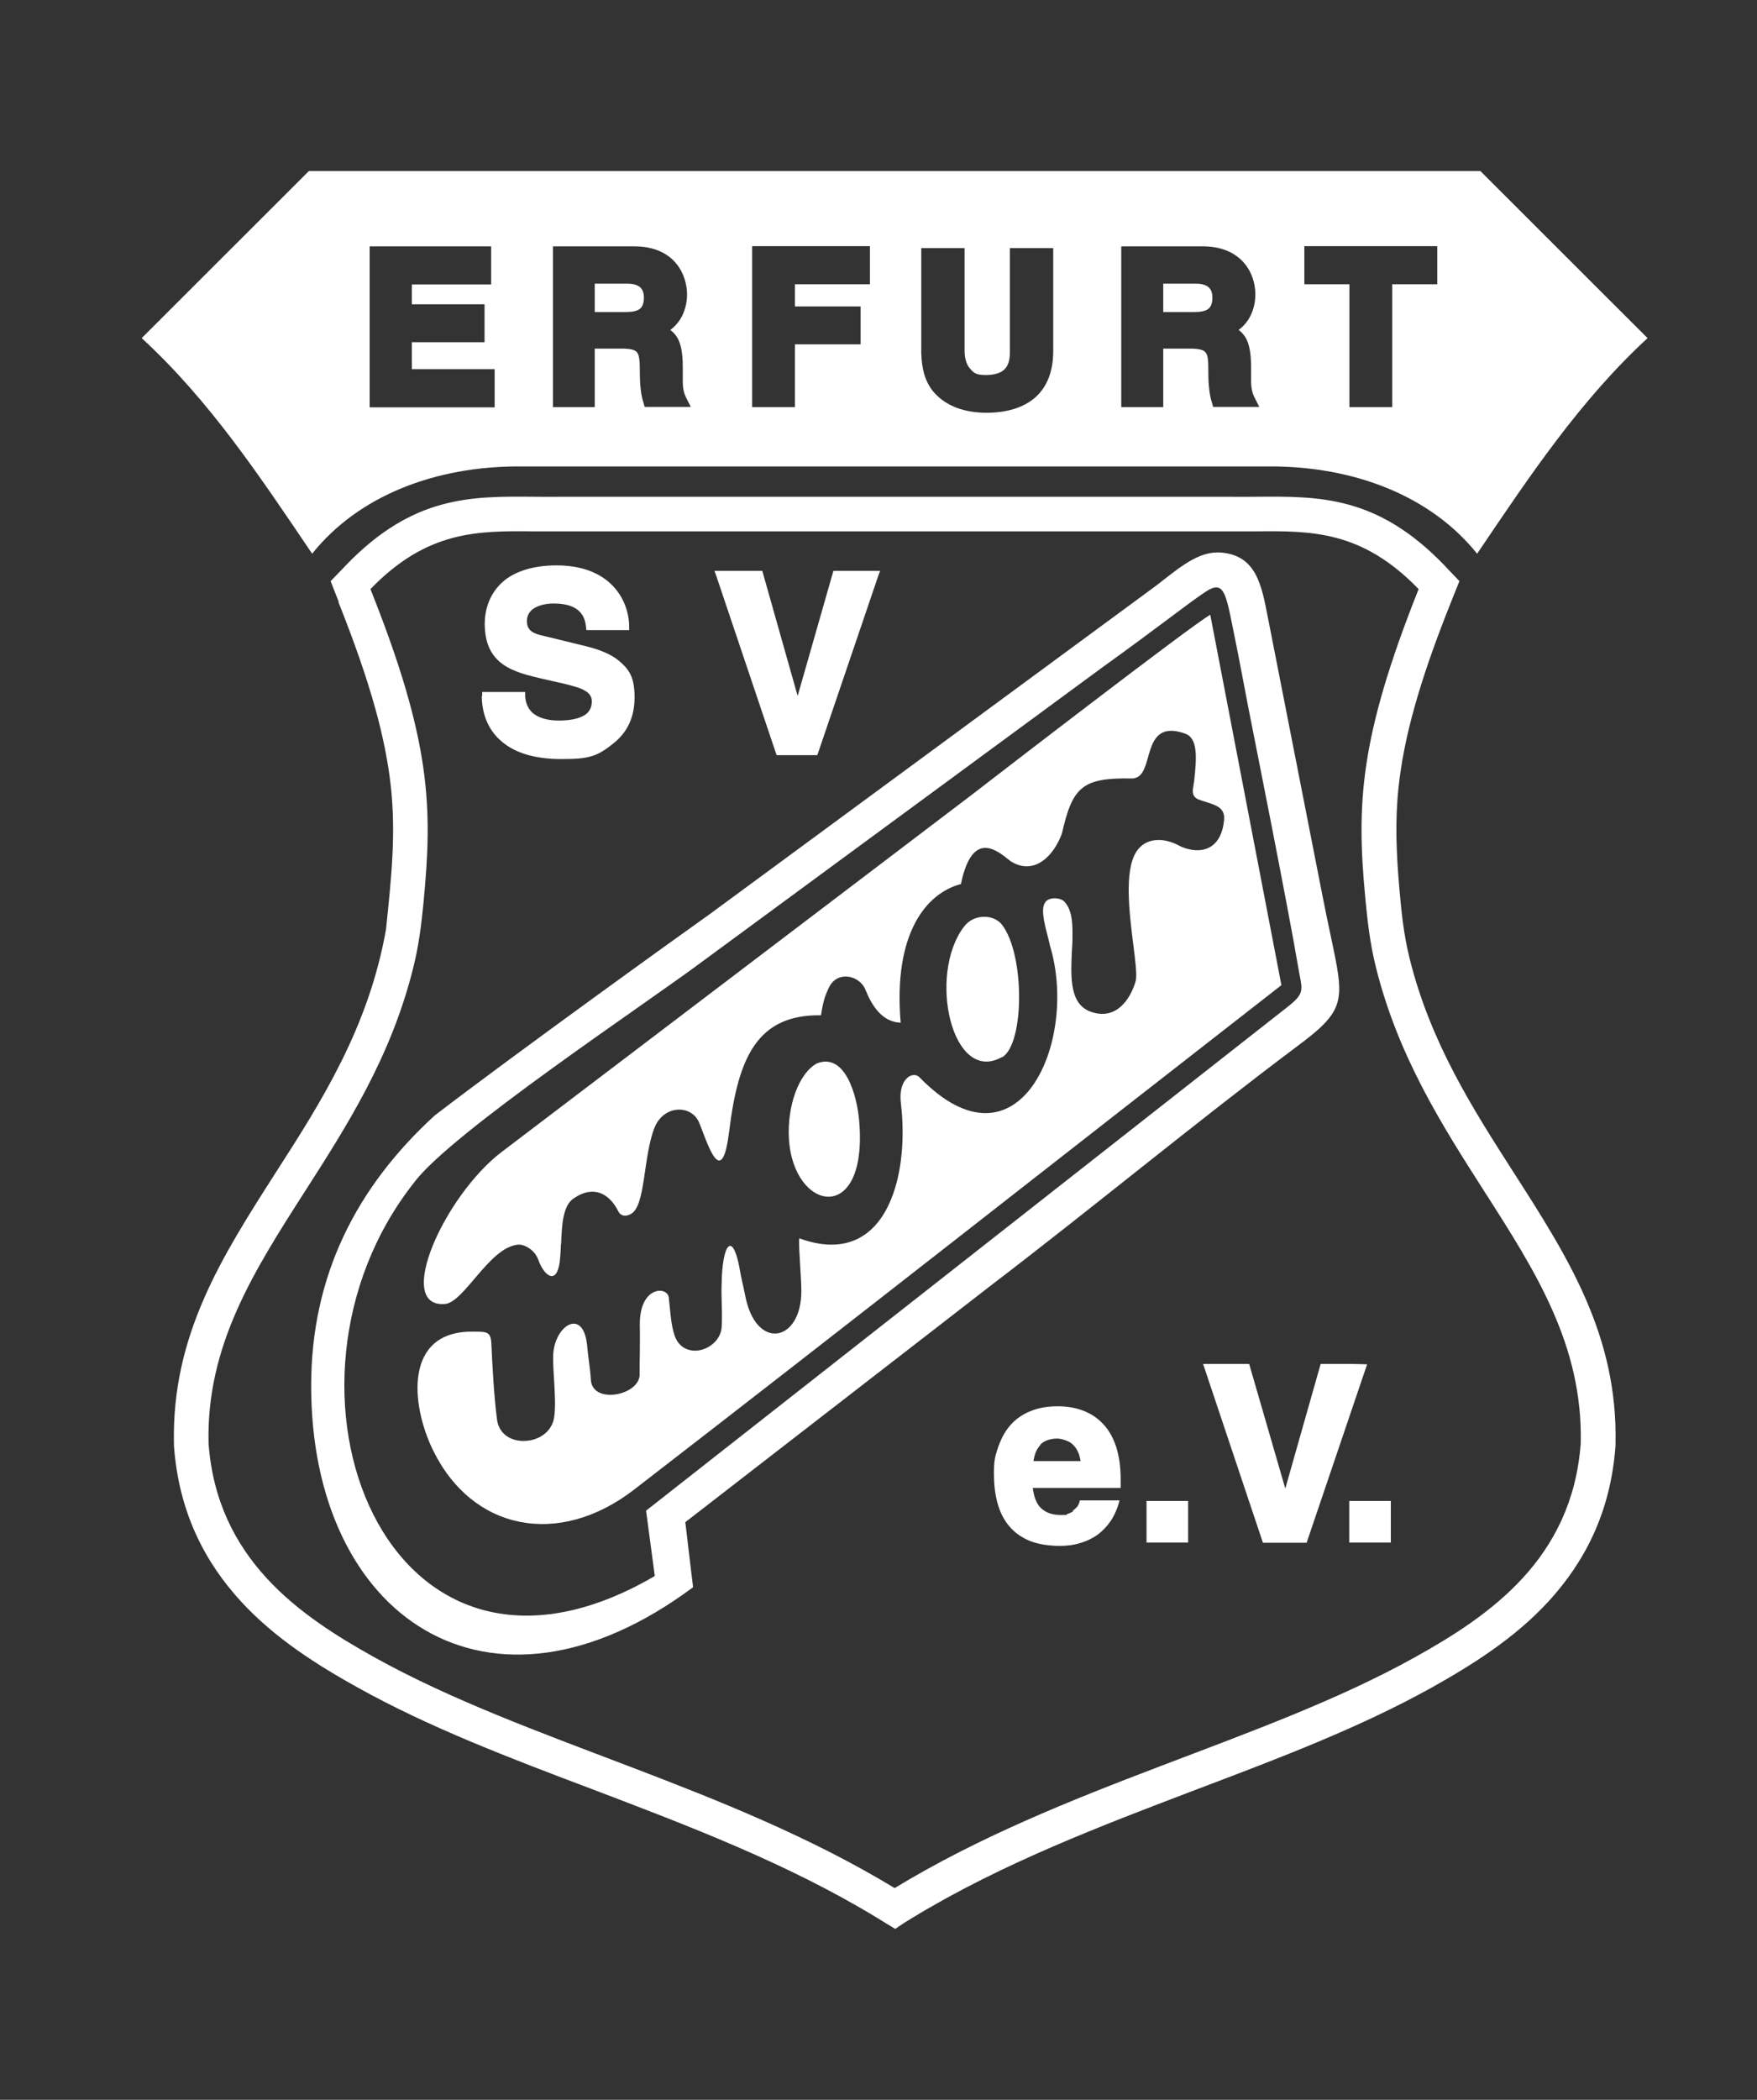 <svg xmlns="http://www.w3.org/2000/svg" id="Ebene_1" viewBox="0 0 904 1080"><rect x="0" y="0" width="904" height="1080" fill="#333333" stroke="none"/><defs><style>      .st0 {        fill: #fff;        fill-rule: evenodd;      }    </style></defs><path class="st0" d="M158.9,88c-57.3,57.2-86,85.9-86,85.9,34.8,32,60.6,70.8,87.7,110.9,23.8-29.8,63.3-45.1,107.1-44.9h385.1c43.8-.2,83.3,15.1,107.2,44.9,27.1-40.1,52.9-78.8,87.7-110.9,0,0-28.7-28.6-86-85.9h-301.4s-301.4,0-301.4,0ZM252.6,126.7h-62.4v82.8h64.3v-19.6h-42.6v-13.9h37.4v-19.5h-37.4v-10.2h40.8v-19.6ZM284.3,209.4h21.7v-30.1h13.6c4.8,0,7.3.6,8.3,2.1,1.1,1.6,1.3,4.8,1.3,9.5s.2,7.1.5,9.7c.3,2.6.8,4.7,1.4,6.6,0,0,.2.7.6,2.1h2.2c14.4,0,21.5,0,21.5,0-2.4-5.2-3.9-6.3-4.1-12.4v-.3c0-1,0-2.1,0-3.3v-4.2c0-7.8-1-12.4-2.9-15.6-1-1.6-2.2-2.8-3.5-3.8,1.9-1.4,3.6-3.2,4.9-5.2,2.4-3.7,3.7-8.3,3.7-13.1s-1.6-12.6-7.9-18.3c-4.2-3.7-10.3-6.4-19.3-6.4h-41.8v82.8ZM409,177.1h33.8v-19.5h-33.8v-11.4h38.6v-19.6h-60.6v82.8h22v-32.3ZM576.8,209.4h21.7v-30.1h13.6c4.8,0,7.2.6,8.3,2.1,1.2,1.6,1.3,4.8,1.3,9.5s.2,7.1.5,9.7c.3,2.6.8,4.7,1.4,6.6,0,0,.2.7.6,2.1h2.2c14.4,0,21.5,0,21.5,0-2.4-5.2-3.9-6.3-4.2-12.4v-.3c0-1,0-2.1,0-3.3v-4.2c0-7.8-1-12.4-2.9-15.6-1-1.6-2.2-2.8-3.5-3.8,1.9-1.4,3.6-3.2,4.9-5.2,2.4-3.7,3.7-8.3,3.7-13.1s-1.5-12.6-7.9-18.3c-4.2-3.7-10.3-6.4-19.3-6.4h-41.8v82.8ZM716.3,146.2h23.2v-19.6h-68.4v19.6h23.2v63.2h22v-63.2ZM541.9,127.6h-22.3v53.6c0,3.9-.8,6.8-2.7,8.7-1.9,1.9-5.1,3-9.8,3s-6-1-7.9-3.2c-1.8-2-2.9-5-2.9-9.3v-52.8h-22.3v53.9c0,0,0,0,0,0,.1,4.1.6,7.8,1.6,11.2,1.1,3.5,2.7,6.6,5.1,9.3h0c3.3,3.7,7.3,6.1,11.4,7.7,5.3,2,10.9,2.6,15.2,2.6,10.7,0,19.5-2.6,25.6-8.1,5.8-5.3,9-13.1,9-23.7v-52.9ZM306,160.5v-14.6h17c3.1,0,5.1.8,6.3,1.8,1.6,1.4,2,3.5,2,5.3,0,2.8-.7,4.7-2,5.8-1.5,1.2-4,1.7-7.5,1.7h-15.9ZM598.5,160.5v-14.6h17c3.1,0,5.1.8,6.3,1.8,1.6,1.4,2,3.5,2,5.3,0,2.8-.7,4.7-2,5.8-1.5,1.2-4,1.7-7.5,1.7h-15.9ZM174.1,309.6c16.7,41.9,24.3,70.3,27,95,2.6,24.1.4,45.7-2.5,73.4-8.9,50.5-33.5,89-56.6,124.9h0c-27.9,43.6-53.8,84-52.5,139.9v.8c2.5,34.4,16,59.9,34.5,80.1,17.6,19.1,39.4,32.8,60.3,44.4,36.9,20.5,77.9,36.1,120.3,52.1,49.4,18.8,100.6,38.2,146.5,66.1,0,0,1.5.9,4.4,2.7l5.1,3.1,4.6-3.1c2.9-1.8,4.4-2.7,4.4-2.7,45.9-27.9,97.1-47.3,146.5-66.1,42.3-16,83.4-31.6,120.3-52.1,20.9-11.7,42.7-25.3,60.3-44.4,18.5-20.2,32-45.7,34.5-80.1v-.8c1.3-55.9-24.5-96.3-52.5-139.9-20.7-32.3-42.8-66.7-53.5-110.2-3-12.2-4.1-23.1-5.2-35.6-1.6-18.4-2.3-34.8-.4-52.5,2.7-24.7,10.2-53.1,27-95,0,0,1.4-3.6,4.3-10.7-5.3-5.5-7.9-8.3-7.9-8.3-34.5-35.7-64.2-35.4-97.1-35.1h0c-4.2,0-8.4.1-12.6,0h-345.5c-4.3.1-8.5,0-12.6,0h0c-32.9-.3-62.6-.6-97.1,35.1,0,0-2.6,2.8-8,8.3,2.8,7.1,4.2,10.7,4.2,10.7ZM217.9,464.2c4.7-48.8,4.1-82.5-27.3-161.2,29.2-30.2,55.2-30,84.1-29.7h371.1c28.9-.3,54.9-.5,84.1,29.7-30.7,77-31.9,111-27.5,158.2,1.2,12.7,2.4,23.6,5.5,36.2,11.4,45.9,34.2,81.6,55.7,115.2,26.4,41.2,50.9,79.4,49.7,129.8-4.4,59.4-46.6,88.5-85.7,110.2-78.4,43.5-180.2,65.6-267.3,118.5-87.1-52.8-188.9-75-267.3-118.5-39.1-21.7-81.3-50.8-85.7-110.2-1.2-50.4,23.3-88.6,49.7-129.8,21.4-33.4,44.1-68.8,55.5-114.4,3-11.9,4.2-21.9,5.4-33.9ZM356.7,816.3c-105.8,78.7-196.7,14.8-196.6-103.6,0-56.1,22.9-101.8,63.6-139,38.5-29.6,125.6-92.3,141.7-103.7l226.9-166.9c2.2-1.6,4.3-3.2,6.3-4.8,10.1-7.9,19.3-15,29.7-14.1,18.1,1.5,20.8,16.8,24,33.2l27.6,140.6c1.8,9.2,3.4,17,4.8,23.5,7.1,33.4,8.1,37.8-17.5,56.8-51.5,38.6-106.4,84-158.2,123.5,0,0-52.1,40.4-156.4,121.1,2.6,22.3,4,33.4,4,33.4ZM247.9,358c0,7.1,2.1,17.1,11.1,24.1,6.2,4.9,15.6,8.3,29.7,8.3s18.5-1,27.8-8.8c5.7-4.8,10-12,10-22.9s-3.1-14.6-8-18.8c-4.7-3.9-10.9-6-17.3-7.6,0,0-7.4-1.8-22.1-5.4h0c-1.7-.4-3.9-.9-5.5-2.1-1.5-1-2.5-2.7-2.5-5.4s1.3-4.9,3.3-6.3c2.8-1.9,6.8-2.7,10.5-2.7,7.6,0,11.6,2.1,13.8,4.7,2.1,2.4,2.6,5.4,2.8,7.2,0,0,0,.6.2,1.8h22c0-1.4,0-2,0-2,0-6.9-2.8-16.4-10.9-23.1-5.8-4.8-14.3-8.2-26.5-8.2s-21,3.2-26.6,7.6c-8.2,6.6-10.3,15.9-10.3,22.3,0,21.5,14.9,25,30.4,28.6h0c6.5,1.5,9.8,2.2,9.8,2.2,4.7,1.2,8.6,2.1,11.3,3.7,2.3,1.3,3.6,3,3.6,5.6,0,3.9-2,6.4-5,7.7-3.3,1.6-7.7,2.1-12,2.1-6.2,0-10.2-1.5-12.8-3.4-3.6-2.8-4.4-6.8-4.5-9.3,0,0,0-.7,0-2h-22.1v2ZM410.3,357.6l-17.7-62.6-.4-1.4h-24.6l.9,2.5,30.6,90.9.5,1.4h20.9l.5-1.4,30.9-90.9.9-2.5h-24l-.4,1.4-17.9,62.6ZM332.4,776.9c3,22.5,4.5,33.7,4.5,33.7-138.4,80.8-206.5-97.8-123.9-202.3,18.7-25.4,119.8-92.3,149.1-114.3l205.7-151.2c28.7-20.6,43.9-32.8,52.3-38.3,9.3-6.3,10.5-.2,14.3,18.9.3,1.3.5,2.5.8,3.9,2.5,12.3,4.6,23.7,7,36.2,3.5,17.9,20,100.2,25.9,134.8.2,1.5.5,2.7.7,3.8,1.4,7.3,1.8,9.4-6.1,15.6,0,0-110.1,86.4-330.3,259.3ZM288.6,640c-.1,3.3-.3,6.4-.6,9-1.7,12.4-8.2,7-11-1-1.8-5.1-7.3-8.3-10.8-7.8-14.7,1.7-27.5,29.9-37.4,30.5-26,1.8-.2-55.7,29.3-78.2l242.4-184.1c10.6-8.2,113.2-87.3,122.2-92.2l36.6,190.5c-111,86.4-221.7,173.5-333.1,259.5-38.9,30-83.4,20.9-103.5-20.5-11.5-23.7-14.7-61.1,20.5-60.8,7.4,0,9.2,0,9.6,5.9.5,11.5,1.4,27.6,2.9,39.2,1,8,7.8,11.5,14.6,11.1,6.8-.3,13.6-4.5,14.8-12,.8-5.3.4-12.1,0-18.9-.3-4.1-.5-8.3-.5-12.2,0-16,15.6-26.2,17.5-5.8.4,5.1,1.5,10.9,1.9,17.4.7,13,25.2,8.1,25.1-2.7,0-3.5,0-7.1.1-10.8,0-4.7.1-9.4,0-14.3-.4-20.4,14.2-20.5,14.9-14.4.8,6.6,1,14,3.1,19.8,2.4,6.6,8.3,8.4,13.6,7.1,5.3-1.4,10.1-5.8,10.5-11.7.3-4.9.1-9.4,0-13.7v-.5c-.2-4.3,0-8.4.1-12,1-18.5,6.1-22,9.4-2.5.5,3.2,1.6,7.3,2.5,11.9,5.4,29.5,29.3,24.6,29-2.2,0-3.8-.4-8.3-.6-12.7-.3-5.4-.7-10.7-.5-14,44.1,16.1,57-30.6,52.3-69.6-1.5-12.5,6.2-16.7,9.6-13.2,50.9,52.3,82.1-18.4,67.1-67.8-.4-1.8-.8-3.6-1.3-5.4-1.8-7-3.5-14-.9-17.1,2.1-2.6,7.7-2.1,9.6-.1,3.7,4,4.2,9.9,4.2,16s-.1,6.2-.3,9.3c-.6,13.9-1.3,28,10.4,31.6,12.6,4,19.7-6.7,22.4-15.9.8-2.9-.1-10.1-1.2-18.8-2-16-4.7-37.4,1.3-47.4,4.8-8,14.4-7.7,21.8-3.8,1.7.9,3.4,1.6,5.2,2,8.9,2.3,17.2-1.6,18.4-14.9.6-6.3-4-7.6-9.2-9.3-1.2-.3-2.5-.8-3.7-1.2-3.8-1.5-3.4-4.3-2.8-7.5,0-.6.2-1.4.3-2,1.3-11.9,2.1-22.1-4.7-24.5-14.1-4.9-16.7,4-19,12.1-1.6,5.7-3.1,11-8.4,11-25.6-.5-30.5,4.5-35.9,28.2-4.1,11.5-14.3,22.1-26.5,14.3l-.5-.4c-6.7-5.4-19.2-15.7-25,12.2-17.9,4.7-34.9,25.4-31,71.3-9.4-.3-14.8-8.6-18.1-16.9-2.9-7.4-14.4-10.2-18.8-1.2-2.6,5.4-3.1,8.4-4.1,14.3-32.8-.5-42.6,21.8-47.2,59.5-3.4,27.5-9.4,11.6-14-.5-.5-1.3-.9-2.5-1.4-3.6-3.8-9.6-18.5-9.6-23.2,2.8-5.8,15.3-4.4,39.9-12,44-2.9,1.6-5.4,1-6.6-1.6-4.4-8.7-12.4-13.4-22.4-6.7-6.1,3.5-6.5,14.1-6.9,23.6ZM515.5,543.7c-25.7,14.4-38.4-42.3-19.5-67.1,5.2-6.9,15.6-6.3,19.6-.9,11.8,15.5,11.5,61.4,0,68.1ZM405.9,585.4c-.9-16,4.8-33.3,14.5-38.5,14.3-5.5,20.6,16.1,21.7,30.1,4.4,53.7-34.2,46.2-36.2,8.4ZM672.3,793.5h-22.5c0-.1-30.8-92-30.8-92h23.7c0,0,18.6,64.1,18.6,64.1l18.2-64.1h15.4c0,0,8.5.2,8.5.2l-31.1,91.7ZM551.9,777c.8-.5,1.6-1.2,2.2-1.9.6-.7,1-1.6,1.3-2.5,0,0,0-.3.2-.9h20.4c-.3,1-.4,1.5-.4,1.5-1,3.6-2.5,6.6-4.2,9.2-1.9,2.7-4.2,5.1-6.6,6.9-2.8,2-5.8,3.4-8.9,4.3-3.5,1.1-7,1.5-10.5,1.5-5.4,0-10.4-.7-14.9-2.3-4.1-1.6-7.7-3.9-10.6-7.1-2.8-3.1-5-6.9-6.4-11.7-1.4-4.5-2.1-9.9-2.1-16.2s.4-8.6,2.5-14.4c1.4-3.8,3.4-7.7,6.6-11.1,2.6-2.7,5.9-5.1,10.2-6.7,3.8-1.5,8.2-2.3,13.6-2.3,7.8,0,17.3,2.1,24,9.9,4.9,5.7,8.3,14.4,8.3,27.7v4.4h-45.2c0,.6.1.9.1.9.4,2.5,1.1,5.7,3.1,8.4,2.1,2.5,5.4,4.6,11,4.6s2.3-.2,3.5-.5c1.1-.3,2.1-.8,3.1-1.4ZM535.4,743.1c-.9.9-1.6,2-2.2,3.2-.6,1.3-1,2.7-1.3,4.2,0,0,0,.3-.2,1h24.3c-.1-.6-.2-1-.2-1-.3-1.5-.7-2.9-1.3-4-.6-1.3-1.3-2.3-2.2-3.2-1.1-1.2-2.4-1.9-3.8-2.4-1.5-.6-3.2-1-4.7-1s-3.4.3-4.8.8c-1.5.5-2.7,1.3-3.7,2.3ZM611.3,772h-21.4v21.4h21.4v-21.4ZM715.6,772h-21.4v21.4h21.4v-21.4Z"></path></svg>